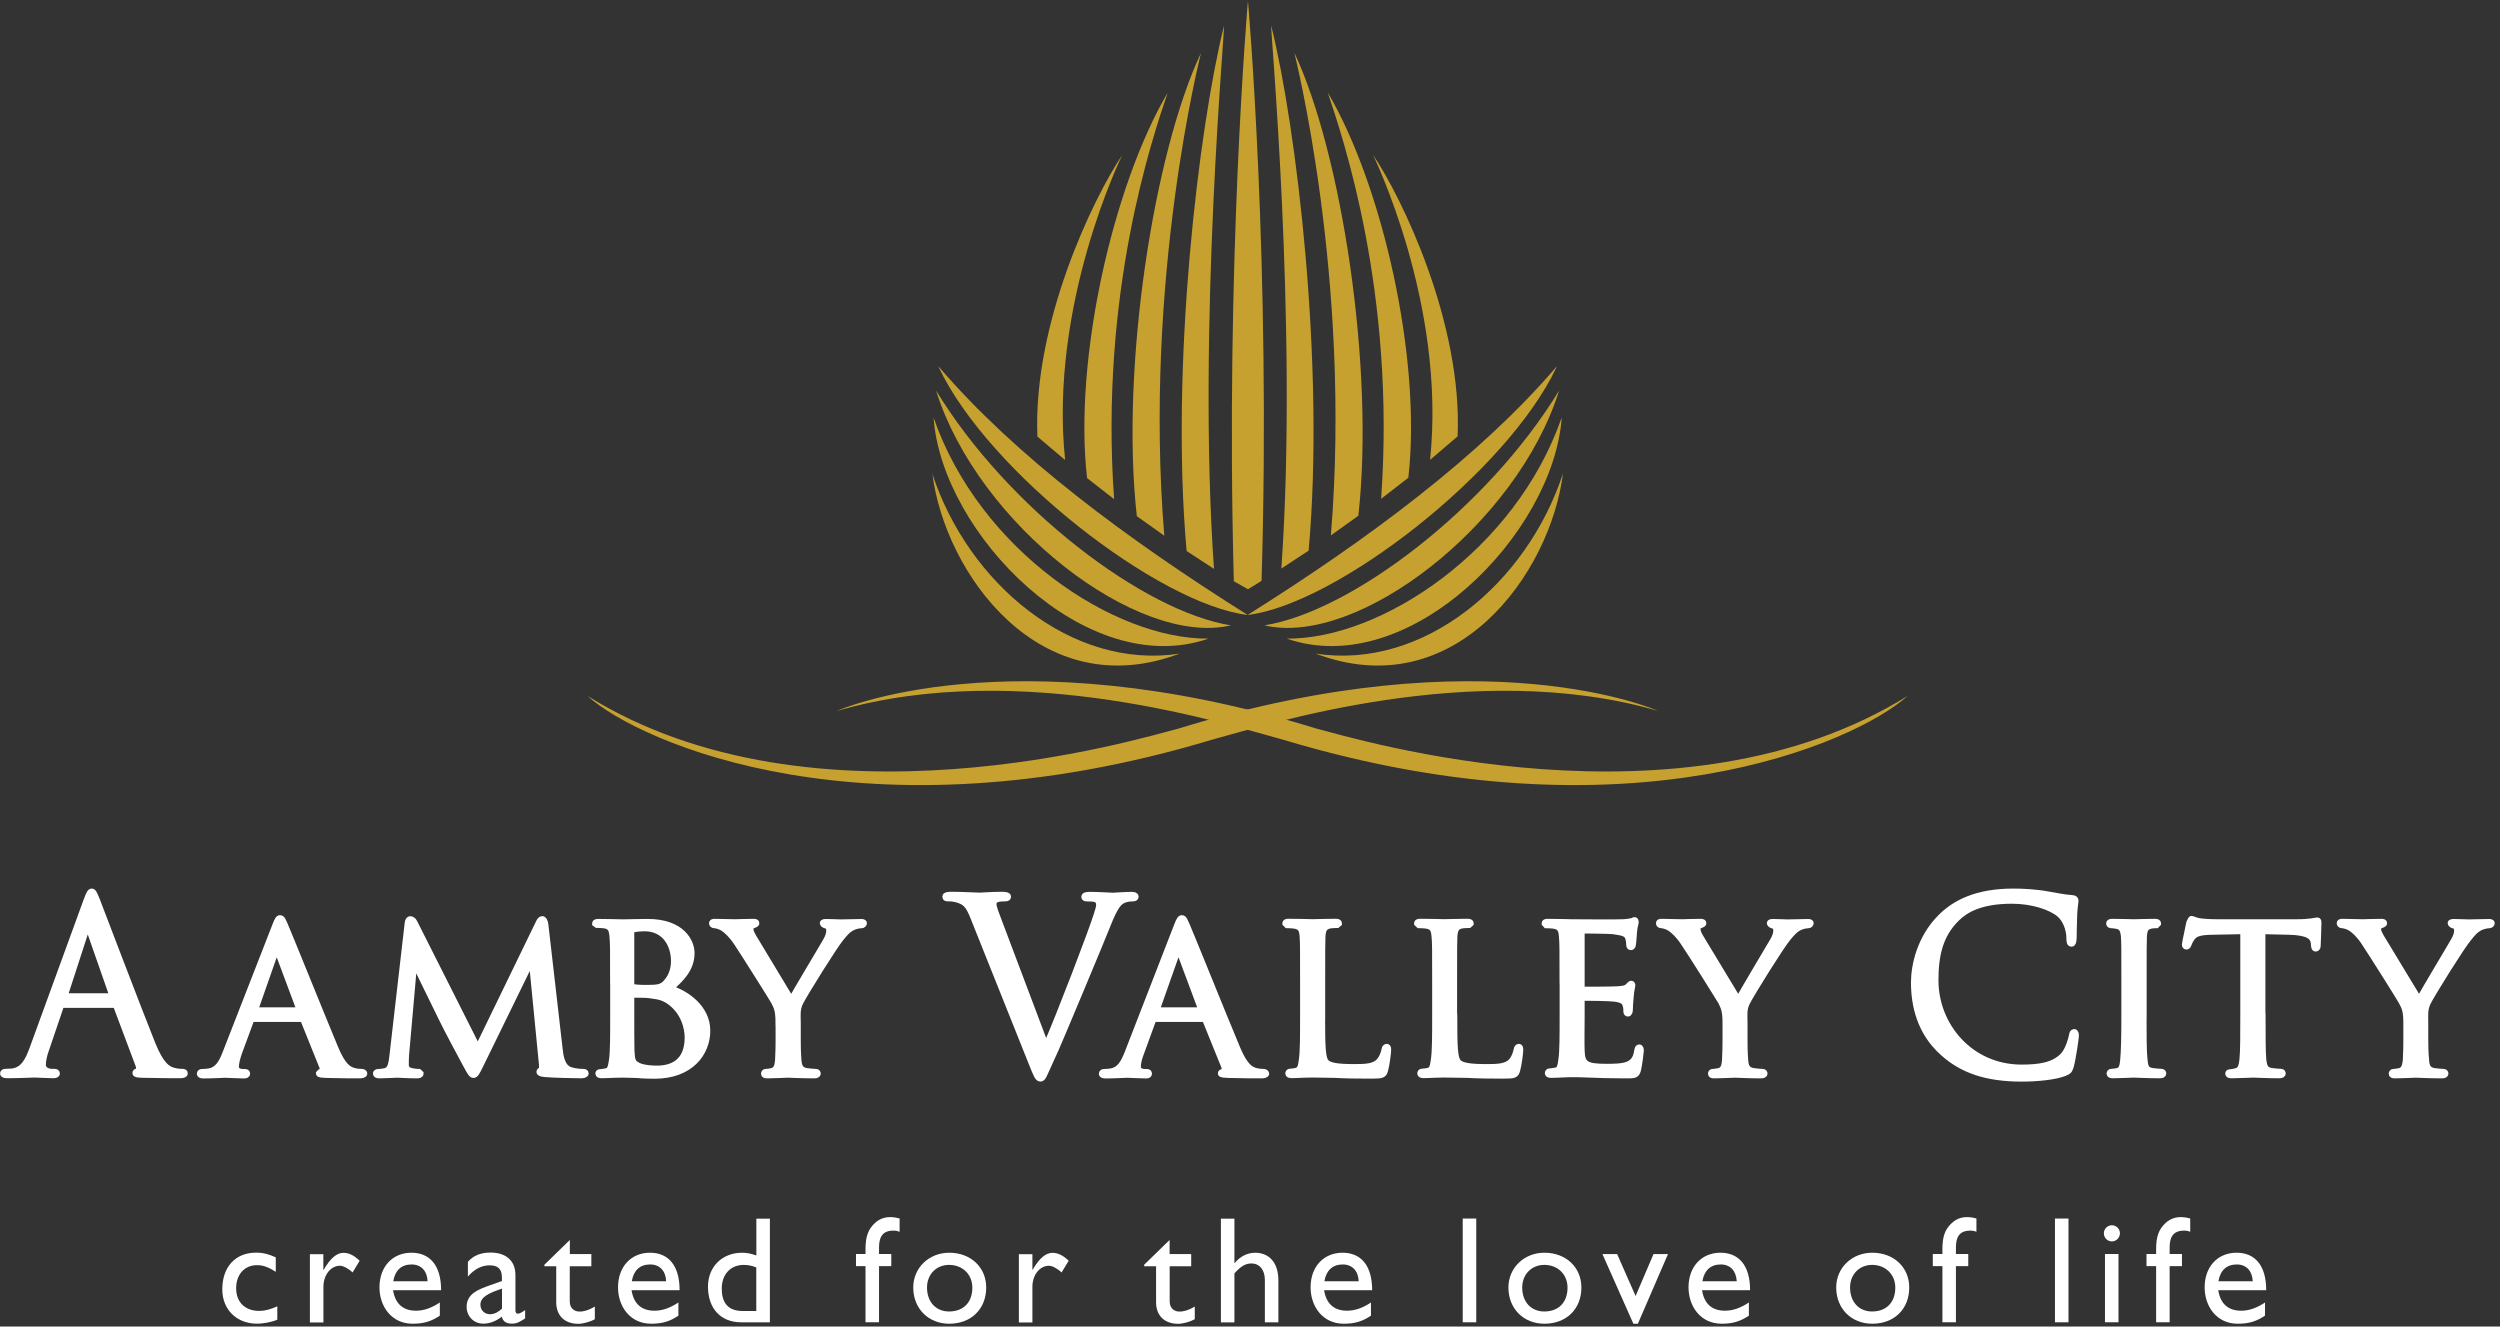 <svg width="294" height="156" viewBox="0 0 294 156" fill="none" xmlns="http://www.w3.org/2000/svg">
<rect x="0" y="0" width="294" height="156" fill="#333333" stroke="none"/>
<path d="M136.921 63.002C134.431 32.752 141.261 6.182 141.231 6.242C135.661 18.052 131.751 43.352 133.691 60.702L136.921 63.002Z" fill="#C7A12F"/>
<path d="M131.019 58.702C129.289 34.512 135.519 16.222 137.319 10.902C130.869 21.882 126.249 42.302 127.839 56.222L131.019 58.702Z" fill="#C7A12F"/>
<path d="M125.258 54.102C123.338 35.742 131.988 18.212 131.958 18.262C128.548 23.332 121.458 38.032 121.998 51.342L125.258 54.102Z" fill="#C7A12F"/>
<path d="M146.759 69.292L148.359 68.312C149.489 30.982 146.759 0.102 146.759 0.102C146.759 0.102 144.079 30.762 145.099 68.352L146.759 69.292Z" fill="#C7A12F"/>
<path d="M142.766 66.9C140.746 38.37 144.206 2.01 143.926 3.11C140.976 14.99 137.596 42.97 139.546 64.8L142.766 66.9Z" fill="#C7A12F"/>
<path d="M156.511 62.962C159.001 32.712 152.181 6.132 152.211 6.192C157.761 17.991 161.681 43.312 159.741 60.651L156.511 62.962Z" fill="#C7A12F"/>
<path d="M162.421 58.661C164.151 34.461 157.921 16.181 156.141 10.871C162.601 21.851 167.211 42.261 165.621 56.181L162.421 58.661Z" fill="#C7A12F"/>
<path d="M168.177 54.083C170.107 35.683 161.437 18.193 161.477 18.223C164.897 23.303 171.987 37.993 171.417 51.313L168.177 54.083Z" fill="#C7A12F"/>
<path d="M150.686 66.862C152.706 38.332 149.246 1.952 149.506 3.072C152.466 14.952 155.846 42.932 153.896 64.752L150.686 66.862Z" fill="#C7A12F"/>
<path d="M98.43 83.601C98.43 83.601 118.61 74.511 154.81 85.681C159.55 86.901 197.62 98.461 224.33 81.841C218.18 87.391 191.47 99.201 150.9 86.991C144.78 85.361 120.09 77.311 98.45 83.601" fill="#C7A12F"/>
<path d="M194.976 83.601C194.976 83.601 174.796 74.511 138.596 85.681C133.856 86.901 95.796 98.461 69.086 81.841C75.246 87.391 101.956 99.201 142.526 86.991C148.656 85.361 173.306 77.311 194.976 83.601Z" fill="#C7A12F"/>
<path d="M183.355 45.922C178.415 61.712 159.655 76.122 148.695 73.542C158.905 71.922 174.945 59.762 183.355 45.922Z" fill="#C7A12F"/>
<path d="M183.041 43.193C177.251 55.473 157.201 71.063 146.711 72.323C160.881 63.423 174.071 53.623 183.051 43.113" fill="#C7A12F"/>
<path d="M183.66 49.082C182.71 62.752 165.74 80.092 151.32 75.102C162.41 75.202 178.22 64.712 183.64 49.142" fill="#C7A12F"/>
<path d="M183.811 55.633C182.361 67.413 171.141 83.073 154.711 76.863C167.351 78.823 179.571 68.673 183.821 55.633" fill="#C7A12F"/>
<path d="M110.078 45.922C115.018 61.712 133.788 76.122 144.748 73.542C134.518 71.922 118.498 59.762 110.078 45.922Z" fill="#C7A12F"/>
<path d="M110.401 43.193C116.201 55.473 136.231 71.063 146.731 72.323C132.561 63.423 119.371 53.623 110.391 43.113" fill="#C7A12F"/>
<path d="M109.789 49.082C110.719 62.752 127.709 80.092 142.119 75.102C131.019 75.202 115.209 64.712 109.799 49.142" fill="#C7A12F"/>
<path d="M109.639 55.633C111.079 67.413 122.299 83.073 138.729 76.863C126.079 78.823 113.869 68.673 109.609 55.633" fill="#C7A12F"/>
<path d="M10.157 105.952C10.497 105.022 10.617 104.852 10.787 104.852C10.947 104.852 11.057 105.002 11.397 105.862C11.807 106.922 16.217 118.512 17.927 122.782C18.927 125.272 19.737 125.732 20.327 125.892C20.757 126.032 21.167 126.052 21.447 126.052C21.627 126.052 21.727 126.092 21.727 126.232C21.727 126.392 21.487 126.442 21.167 126.442C20.747 126.442 18.697 126.442 16.757 126.392C16.227 126.362 15.927 126.362 15.927 126.192C15.927 126.082 16.007 126.032 16.117 126.012C16.277 125.952 16.457 125.692 16.277 125.232L13.687 118.332C13.627 118.222 13.567 118.172 13.427 118.172H7.407C7.267 118.172 7.177 118.252 7.127 118.392L5.437 123.362C5.177 124.052 5.037 124.742 5.037 125.232C5.037 125.812 5.637 126.052 6.117 126.052H6.397C6.587 126.052 6.687 126.122 6.687 126.232C6.687 126.392 6.517 126.442 6.267 126.442C5.577 126.442 4.377 126.362 4.067 126.362C3.777 126.362 2.217 126.442 0.897 126.442C0.537 126.442 0.367 126.392 0.367 126.232C0.367 126.112 0.487 126.052 0.637 126.052C0.817 126.052 1.217 126.032 1.447 126.012C2.737 125.832 3.297 124.762 3.807 123.372L10.157 105.952ZM13.077 117.162C13.217 117.162 13.217 117.092 13.177 116.982L10.527 109.402C10.397 108.992 10.247 108.992 10.107 109.402L7.647 116.982C7.577 117.122 7.647 117.162 7.717 117.162H13.077Z" fill="white" stroke="white" stroke-width="0.712" stroke-miterlimit="10"/>
<path d="M32.35 108.9C32.65 108.1 32.77 107.98 32.93 107.98C33.2 107.98 33.28 108.31 33.53 108.84C33.97 109.85 37.94 119.69 39.45 123.31C40.35 125.45 41.01 125.75 41.56 125.93C41.93 126.03 42.29 126.06 42.54 126.06C42.68 126.06 42.84 126.13 42.84 126.26C42.84 126.4 42.56 126.46 42.28 126.46C41.92 126.46 40.08 126.46 38.38 126.41C37.9 126.38 37.51 126.38 37.51 126.24L37.67 126.07C37.82 126.02 38.06 125.83 37.9 125.44L35.69 119.96C35.62 119.86 35.6 119.82 35.46 119.82H29.77C29.65 119.82 29.57 119.88 29.5 120.02L28.1 123.82C27.89 124.43 27.74 125.02 27.74 125.44C27.74 125.91 28.15 126.07 28.58 126.07H28.8C28.99 126.07 29.06 126.15 29.06 126.27C29.06 126.41 28.91 126.47 28.69 126.47C28.1 126.47 26.74 126.39 26.48 126.39C26.22 126.39 25 126.47 23.97 126.47C23.67 126.47 23.5 126.42 23.5 126.27C23.5 126.15 23.61 126.07 23.72 126.07C23.89 126.07 24.26 126.05 24.46 126.02C25.57 125.88 26.06 125.04 26.53 123.82L32.35 108.9ZM35.1 118.82C35.22 118.82 35.22 118.76 35.19 118.65L32.75 112.11C32.6 111.76 32.48 111.76 32.33 112.11L30.04 118.65C30 118.76 30.04 118.82 30.11 118.82H35.1Z" fill="white" stroke="white" stroke-width="0.712" stroke-miterlimit="10"/>
<path d="M65.811 123.37C65.901 124.21 66.071 125.5 67.071 125.84C67.771 126.06 68.411 126.06 68.671 126.06C68.771 126.06 68.871 126.13 68.871 126.24C68.871 126.37 68.641 126.45 68.361 126.45C67.801 126.45 65.051 126.4 64.151 126.31C63.561 126.26 63.441 126.17 63.441 126.06C63.441 125.98 63.501 125.9 63.611 125.87C63.751 125.84 63.771 125.48 63.721 125.02L62.541 112.97H62.501L56.551 125.15C56.051 126.18 55.911 126.41 55.681 126.41C55.471 126.41 55.311 126.18 54.851 125.31C54.201 124.13 52.571 121.07 51.951 119.79C51.221 118.27 49.231 114.27 48.791 113.29H48.701L47.751 124.05C47.721 124.43 47.721 124.86 47.721 125.25C47.721 125.62 47.951 125.85 48.311 125.94C48.731 126.04 49.101 126.07 49.271 126.07L49.461 126.25C49.461 126.41 49.281 126.46 49.001 126.46C48.091 126.46 46.901 126.38 46.711 126.38C46.491 126.38 45.311 126.46 44.641 126.46C44.381 126.46 44.211 126.41 44.211 126.25C44.211 126.15 44.321 126.07 44.471 126.07C44.661 126.07 44.841 126.05 45.201 125.99C46.011 125.85 46.041 124.98 46.161 124.08L47.951 108.53C47.971 108.28 48.101 108.1 48.221 108.1C48.391 108.1 48.591 108.18 48.731 108.47L56.191 123.27L63.371 108.48C63.471 108.27 63.601 108.09 63.761 108.09C63.931 108.09 64.071 108.29 64.131 108.73L65.811 123.37Z" fill="white" stroke="white" stroke-width="0.712" stroke-miterlimit="10"/>
<path d="M72.104 115.322C72.104 111.602 72.104 110.932 72.034 110.182C71.974 109.372 71.844 108.912 71.024 108.812C70.824 108.792 70.414 108.762 70.184 108.762L69.984 108.612C69.984 108.472 70.104 108.422 70.384 108.422C71.504 108.422 73.114 108.472 73.244 108.472C73.834 108.472 74.994 108.422 76.144 108.422C80.264 108.422 81.324 110.802 81.324 112.072C81.324 113.942 80.094 115.122 78.824 116.242C80.694 116.802 83.174 118.522 83.174 121.202C83.174 123.872 81.184 126.502 76.984 126.502C76.534 126.502 75.644 126.492 74.854 126.412C74.074 126.392 73.364 126.372 73.254 126.372C73.204 126.372 72.754 126.392 72.254 126.392C71.754 126.412 71.154 126.442 70.764 126.442C70.504 126.442 70.374 126.392 70.374 126.242C70.374 126.152 70.424 126.092 70.564 126.092C70.784 126.092 71.094 126.012 71.324 125.982C71.794 125.902 71.854 125.362 71.974 124.672C72.114 123.682 72.114 121.802 72.114 119.502V115.322H72.104ZM74.234 115.832C74.234 115.992 74.294 116.052 74.404 116.082C74.544 116.102 74.994 116.182 75.914 116.182C77.274 116.182 77.814 116.152 78.324 115.562C78.854 114.982 79.264 114.172 79.264 113.012C79.264 111.192 78.254 109.162 75.804 109.162C75.514 109.162 74.934 109.192 74.534 109.282C74.314 109.342 74.234 109.392 74.234 109.542V115.832ZM74.234 118.462C74.234 120.312 74.234 123.172 74.254 123.542C74.334 124.692 74.334 124.962 75.094 125.342C75.774 125.642 76.814 125.672 77.254 125.672C78.884 125.672 80.874 125.052 80.874 121.992C80.874 120.932 80.454 118.882 78.524 117.642C77.664 117.112 76.894 117.132 76.304 117.022C76.004 116.972 74.774 116.972 74.374 116.972L74.234 117.132V118.462Z" fill="white" stroke="white" stroke-width="0.712" stroke-miterlimit="10"/>
<path d="M91.554 120.26C91.554 118.96 91.394 118.49 91.024 117.8C90.834 117.44 87.494 112.14 86.654 110.88C86.064 109.98 85.474 109.44 85.024 109.14C84.654 108.91 84.184 108.8 83.984 108.8C83.844 108.8 83.734 108.69 83.734 108.58C83.734 108.46 83.824 108.41 84.034 108.41C84.524 108.41 86.384 108.46 86.474 108.46C86.644 108.46 87.654 108.41 88.604 108.41C88.884 108.41 88.944 108.46 88.944 108.58C88.944 108.66 88.774 108.75 88.554 108.83C88.354 108.9 88.244 109.02 88.244 109.23C88.244 109.57 88.424 109.84 88.584 110.16L93.064 117.59C93.574 116.58 96.664 111.48 97.104 110.69C97.414 110.16 97.524 109.77 97.524 109.45C97.524 109.11 97.414 108.91 97.134 108.84C96.914 108.79 96.764 108.67 96.764 108.55C96.764 108.47 96.914 108.43 97.164 108.43C97.824 108.43 98.684 108.48 98.884 108.48C99.054 108.48 100.824 108.43 101.294 108.43C101.464 108.43 101.594 108.48 101.594 108.55C101.594 108.67 101.494 108.81 101.294 108.81C101.004 108.81 100.524 108.91 100.144 109.12C99.654 109.4 99.444 109.66 98.904 110.31C98.104 111.27 94.624 116.86 94.114 117.88C93.694 118.71 93.814 119.48 93.814 120.27V122.31C93.814 122.7 93.814 123.71 93.894 124.7C93.954 125.4 94.114 125.84 94.844 125.96C95.184 126.01 95.744 126.06 95.974 126.06C96.114 126.06 96.164 126.17 96.164 126.26C96.164 126.37 96.024 126.46 95.774 126.46C94.384 126.46 92.794 126.38 92.654 126.38C92.544 126.38 90.964 126.46 90.234 126.46C89.964 126.46 89.854 126.41 89.854 126.26C89.854 126.17 89.914 126.06 90.044 126.06C90.274 126.06 90.544 126.01 90.774 125.96C91.284 125.84 91.444 125.4 91.504 124.7C91.564 123.71 91.564 122.7 91.564 122.31V120.26H91.554Z" fill="white" stroke="white" stroke-width="0.712" stroke-miterlimit="10"/>
<path d="M123.01 123.03C124.64 119.28 128.4 109.48 129.01 107.47C129.15 107.05 129.26 106.66 129.26 106.4C129.26 106.16 129.18 105.9 128.89 105.76C128.57 105.65 128.15 105.65 127.84 105.65C127.66 105.65 127.52 105.62 127.52 105.48C127.52 105.31 127.7 105.24 128.15 105.24C129.26 105.24 130.56 105.34 130.9 105.34C131.05 105.34 132.27 105.24 133.07 105.24C133.38 105.24 133.55 105.31 133.55 105.44C133.55 105.58 133.44 105.65 133.21 105.65C133.01 105.65 132.4 105.65 131.86 105.99C131.5 106.24 131.08 106.72 130.32 108.61C130.02 109.4 128.61 112.77 127.18 116.21C125.46 120.3 124.21 123.34 123.55 124.71C122.77 126.4 122.66 126.84 122.37 126.84C122.04 126.84 121.9 126.45 121.36 125.11L114.48 107.9C113.87 106.33 113.45 106.03 112.46 105.75C112.04 105.64 111.57 105.64 111.39 105.64C111.22 105.64 111.18 105.56 111.18 105.43C111.18 105.27 111.46 105.23 111.91 105.23C113.26 105.23 114.84 105.33 115.19 105.33C115.47 105.33 116.73 105.23 117.79 105.23C118.3 105.23 118.54 105.3 118.54 105.43C118.54 105.57 118.47 105.64 118.27 105.64C117.96 105.64 117.46 105.66 117.19 105.77C116.89 105.91 116.83 106.13 116.83 106.33C116.83 106.71 117.17 107.56 117.59 108.66L123.01 123.03Z" fill="white" stroke="white" stroke-width="0.712" stroke-miterlimit="10"/>
<path d="M138.398 108.9C138.698 108.1 138.828 107.98 138.998 107.98C139.248 107.98 139.318 108.31 139.578 108.84C140.028 109.85 143.988 119.69 145.508 123.31C146.408 125.45 147.078 125.75 147.598 125.93C147.968 126.03 148.328 126.06 148.578 126.06C148.718 126.06 148.898 126.13 148.898 126.26C148.898 126.4 148.608 126.46 148.338 126.46C147.978 126.46 146.148 126.46 144.448 126.41C143.968 126.38 143.578 126.38 143.578 126.24C143.578 126.13 143.628 126.13 143.738 126.07C143.888 126.02 144.128 125.83 143.978 125.44L141.758 119.96C141.698 119.86 141.658 119.82 141.528 119.82H135.838C135.728 119.82 135.638 119.88 135.578 120.02L134.188 123.82C133.948 124.43 133.808 125.02 133.808 125.44C133.808 125.91 134.228 126.07 134.648 126.07H134.878C135.058 126.07 135.118 126.15 135.118 126.27C135.118 126.41 134.988 126.47 134.768 126.47C134.178 126.47 132.828 126.39 132.558 126.39C132.288 126.39 131.058 126.47 130.058 126.47C129.738 126.47 129.578 126.42 129.578 126.27C129.578 126.15 129.698 126.07 129.808 126.07C129.958 126.07 130.338 126.05 130.538 126.02C131.658 125.88 132.118 125.04 132.608 123.82L138.398 108.9ZM141.158 118.82C141.278 118.82 141.278 118.76 141.238 118.65L138.798 112.11C138.668 111.76 138.528 111.76 138.378 112.11L136.068 118.65C136.038 118.76 136.068 118.82 136.158 118.82H141.158Z" fill="white" stroke="white" stroke-width="0.712" stroke-miterlimit="10"/>
<path d="M155.476 119.582C155.476 123.082 155.526 124.512 155.966 124.932C156.366 125.342 157.326 125.492 159.256 125.492C160.546 125.492 161.636 125.472 162.226 124.762C162.536 124.402 162.736 123.892 162.826 123.412C162.846 123.242 162.936 123.112 163.076 123.112C163.196 123.112 163.246 123.212 163.246 123.472C163.246 123.732 163.076 125.162 162.886 125.852C162.726 126.402 162.626 126.492 161.306 126.492C159.536 126.492 158.166 126.472 157.036 126.402C155.906 126.382 155.066 126.362 154.346 126.362C154.226 126.362 153.796 126.362 153.336 126.382C152.836 126.402 152.296 126.432 151.906 126.432C151.646 126.432 151.506 126.382 151.506 126.232C151.506 126.142 151.566 126.032 151.716 126.032C151.926 126.032 152.236 125.982 152.446 125.932C152.936 125.812 152.996 125.362 153.096 124.672C153.246 123.682 153.246 121.802 153.246 119.502V115.302C153.246 111.582 153.246 110.912 153.196 110.162C153.136 109.342 152.996 108.962 152.176 108.842C151.986 108.822 151.566 108.792 151.356 108.792L151.156 108.592C151.156 108.452 151.276 108.402 151.546 108.402C152.656 108.402 154.196 108.452 154.346 108.452C154.446 108.452 156.296 108.402 157.066 108.402C157.316 108.402 157.466 108.452 157.466 108.592L157.256 108.772C157.076 108.772 156.726 108.792 156.436 108.822C155.716 108.972 155.566 109.332 155.516 110.162C155.486 110.922 155.486 111.592 155.486 115.302V119.582H155.476Z" fill="white" stroke="white" stroke-width="0.712" stroke-miterlimit="10"/>
<path d="M171.018 119.582C171.018 123.082 171.068 124.512 171.518 124.932C171.918 125.342 172.878 125.492 174.808 125.492C176.098 125.492 177.198 125.472 177.778 124.762C178.088 124.402 178.268 123.892 178.368 123.412C178.398 123.242 178.478 123.112 178.618 123.112C178.728 123.112 178.778 123.212 178.778 123.472C178.778 123.732 178.618 125.162 178.418 125.852C178.248 126.402 178.168 126.492 176.848 126.492C175.088 126.492 173.698 126.472 172.558 126.402C171.428 126.382 170.578 126.362 169.848 126.362C169.748 126.362 169.328 126.362 168.838 126.382C168.328 126.402 167.798 126.432 167.428 126.432C167.168 126.432 167.028 126.382 167.028 126.232C167.028 126.142 167.078 126.032 167.218 126.032C167.458 126.032 167.758 125.982 167.978 125.932C168.448 125.812 168.518 125.362 168.618 124.672C168.778 123.682 168.778 121.802 168.778 119.502V115.302C168.778 111.582 168.778 110.912 168.708 110.162C168.638 109.342 168.518 108.962 167.698 108.842C167.498 108.822 167.068 108.792 166.858 108.792L166.648 108.592C166.648 108.452 166.768 108.402 167.048 108.402C168.168 108.402 169.708 108.452 169.838 108.452C169.958 108.452 171.818 108.402 172.568 108.402C172.818 108.402 172.958 108.452 172.958 108.592L172.758 108.772C172.598 108.772 172.228 108.792 171.948 108.822C171.228 108.972 171.088 109.332 171.028 110.162C170.998 110.922 170.998 111.592 170.998 115.302V119.582H171.018Z" fill="white" stroke="white" stroke-width="0.712" stroke-miterlimit="10"/>
<path d="M183.758 115.321C183.758 111.601 183.758 110.931 183.688 110.171C183.638 109.361 183.488 108.971 182.678 108.851C182.488 108.831 182.058 108.801 181.828 108.801L181.648 108.601C181.648 108.461 181.758 108.411 182.018 108.411C183.148 108.411 184.758 108.461 184.888 108.461C185.058 108.461 190.228 108.501 190.788 108.461C191.258 108.451 191.708 108.361 191.908 108.331C192.018 108.301 192.128 108.211 192.248 108.211C192.328 108.211 192.358 108.331 192.358 108.441C192.358 108.601 192.218 108.891 192.158 109.561C192.128 109.791 192.088 110.851 192.018 111.131C192.008 111.251 191.908 111.381 191.798 111.381C191.658 111.381 191.598 111.281 191.598 111.091C191.598 110.911 191.568 110.511 191.458 110.241C191.288 109.841 191.038 109.681 189.688 109.501C189.268 109.451 186.408 109.421 186.118 109.421C186.018 109.421 185.998 109.501 185.998 109.681V116.141C185.998 116.331 185.998 116.391 186.118 116.391C186.448 116.391 189.688 116.391 190.258 116.341C190.858 116.291 191.218 116.261 191.468 115.991C191.628 115.841 191.748 115.691 191.818 115.691C191.908 115.691 191.958 115.741 191.958 115.901C191.958 116.031 191.818 116.411 191.768 117.201C191.708 117.691 191.668 118.561 191.668 118.741C191.668 118.941 191.608 119.191 191.438 119.191C191.328 119.191 191.268 119.111 191.268 118.971C191.268 118.741 191.268 118.491 191.158 118.171C191.068 117.841 190.858 117.561 189.888 117.441C189.228 117.351 186.578 117.331 186.168 117.331C186.028 117.331 185.998 117.421 185.998 117.501V119.491C185.998 120.301 185.958 123.091 185.998 123.561C186.048 125.151 186.498 125.461 188.948 125.461C189.588 125.461 190.768 125.461 191.408 125.201C192.058 124.931 192.398 124.511 192.538 123.561C192.598 123.271 192.648 123.181 192.778 123.181C192.918 123.181 192.958 123.371 192.958 123.561C192.958 123.731 192.748 125.361 192.618 125.851C192.448 126.461 192.198 126.461 191.238 126.461C189.388 126.461 187.968 126.411 186.958 126.371C185.908 126.321 185.268 126.321 184.908 126.321C184.838 126.321 184.398 126.321 183.848 126.351C183.368 126.371 182.808 126.401 182.418 126.401C182.168 126.401 182.028 126.351 182.028 126.201C182.028 126.111 182.088 126.001 182.218 126.001C182.448 126.001 182.748 125.921 182.978 125.901C183.458 125.811 183.518 125.341 183.618 124.641C183.768 123.651 183.768 121.771 183.768 119.471V115.321H183.758Z" fill="white" stroke="white" stroke-width="0.712" stroke-miterlimit="10"/>
<path d="M202.924 120.26C202.924 118.96 202.744 118.49 202.394 117.8C202.194 117.44 198.864 112.14 198.004 110.88C197.424 109.98 196.824 109.44 196.384 109.14C196.014 108.91 195.544 108.8 195.344 108.8C195.194 108.8 195.094 108.69 195.094 108.58C195.094 108.46 195.164 108.41 195.394 108.41C195.874 108.41 197.734 108.46 197.834 108.46C197.994 108.46 199.014 108.41 199.974 108.41C200.244 108.41 200.314 108.46 200.314 108.58C200.314 108.66 200.144 108.75 199.914 108.83C199.714 108.9 199.624 109.02 199.624 109.23C199.624 109.57 199.774 109.84 199.944 110.16L204.434 117.59C204.934 116.58 208.014 111.48 208.464 110.69C208.784 110.16 208.894 109.77 208.894 109.45C208.894 109.11 208.784 108.91 208.494 108.84C208.274 108.79 208.134 108.67 208.134 108.55C208.134 108.47 208.274 108.43 208.514 108.43C209.174 108.43 210.034 108.48 210.234 108.48C210.404 108.48 212.164 108.43 212.644 108.43C212.814 108.43 212.934 108.48 212.934 108.55C212.934 108.67 212.824 108.81 212.644 108.81C212.364 108.81 211.884 108.91 211.494 109.12C211.024 109.4 210.804 109.66 210.254 110.31C209.444 111.27 205.964 116.86 205.454 117.88C205.024 118.71 205.154 119.48 205.154 120.27V122.31C205.154 122.7 205.154 123.71 205.234 124.7C205.284 125.4 205.454 125.84 206.194 125.96C206.534 126.01 207.084 126.06 207.314 126.06C207.444 126.06 207.504 126.17 207.504 126.26C207.504 126.37 207.364 126.46 207.124 126.46C205.744 126.46 204.154 126.38 204.014 126.38C203.904 126.38 202.324 126.46 201.604 126.46C201.314 126.46 201.214 126.41 201.214 126.26C201.214 126.17 201.274 126.06 201.404 126.06C201.624 126.06 201.924 126.01 202.144 125.96C202.654 125.84 202.814 125.4 202.864 124.7C202.924 123.71 202.924 122.7 202.924 122.31V120.26Z" fill="white" stroke="white" stroke-width="0.712" stroke-miterlimit="10"/>
<path d="M228.486 123.802C225.756 121.372 225.086 118.182 225.086 115.522C225.086 113.632 225.736 110.342 228.236 107.852C229.916 106.172 232.466 104.852 236.776 104.852C237.906 104.852 239.476 104.932 240.846 105.192C241.916 105.382 242.816 105.562 243.706 105.622C244.006 105.652 244.076 105.762 244.076 105.922C244.076 106.142 243.986 106.482 243.926 107.482C243.876 108.412 243.876 109.942 243.856 110.382C243.826 110.802 243.766 110.972 243.606 110.972C243.416 110.972 243.366 110.772 243.366 110.382C243.366 109.282 242.926 108.132 242.196 107.512C241.226 106.682 239.066 105.922 236.606 105.922C232.866 105.922 231.126 107.012 230.136 107.982C228.106 109.932 227.606 112.422 227.606 115.282C227.606 120.652 231.736 125.552 237.736 125.552C239.836 125.552 241.496 125.302 242.616 124.152C243.196 123.542 243.566 122.302 243.656 121.802C243.716 121.482 243.766 121.372 243.926 121.372C244.076 121.372 244.126 121.572 244.126 121.802C244.126 121.992 243.786 124.432 243.526 125.382C243.346 125.932 243.296 125.972 242.786 126.192C241.666 126.642 239.526 126.842 237.736 126.842C233.546 126.842 230.696 125.812 228.486 123.802Z" fill="white" stroke="white" stroke-width="0.712" stroke-miterlimit="10"/>
<path d="M252.079 119.52C252.079 121.82 252.079 123.69 252.199 124.69C252.269 125.39 252.349 125.83 253.079 125.95C253.459 126 253.989 126.05 254.199 126.05C254.349 126.05 254.399 126.16 254.399 126.25C254.399 126.36 254.289 126.45 253.999 126.45C252.629 126.45 251.029 126.37 250.919 126.37C250.779 126.37 249.229 126.45 248.469 126.45C248.229 126.45 248.089 126.4 248.089 126.25C248.089 126.16 248.149 126.05 248.279 126.05C248.509 126.05 248.819 126 249.039 125.95C249.509 125.83 249.619 125.39 249.689 124.69C249.789 123.7 249.829 121.82 249.829 119.52V115.32C249.829 111.6 249.829 110.93 249.779 110.17C249.719 109.36 249.509 109 248.989 108.89C248.709 108.83 248.399 108.8 248.239 108.8C248.119 108.8 248.039 108.69 248.039 108.6C248.039 108.46 248.159 108.41 248.439 108.41C249.239 108.41 250.789 108.46 250.929 108.46C251.039 108.46 252.639 108.41 253.399 108.41C253.679 108.41 253.789 108.46 253.789 108.6L253.599 108.8C253.429 108.8 253.249 108.8 252.979 108.85C252.299 109 252.169 109.33 252.119 110.17C252.089 110.93 252.089 111.6 252.089 115.32V119.52H252.079Z" fill="white" stroke="white" stroke-width="0.712" stroke-miterlimit="10"/>
<path d="M266.075 119.52C266.075 121.82 266.075 123.69 266.165 124.69C266.265 125.39 266.365 125.83 267.125 125.95C267.465 126 268.015 126.05 268.245 126.05C268.405 126.05 268.445 126.16 268.445 126.25C268.445 126.36 268.325 126.45 268.045 126.45C266.715 126.45 265.125 126.37 264.985 126.37C264.865 126.37 263.175 126.45 262.435 126.45C262.165 126.45 262.045 126.4 262.045 126.25C262.045 126.16 262.105 126.1 262.255 126.1C262.455 126.1 262.745 126.03 262.975 125.97C263.485 125.86 263.625 125.39 263.705 124.69C263.815 123.7 263.815 121.82 263.815 119.52V109.5L260.245 109.57C258.715 109.59 258.115 109.77 257.755 110.32C257.465 110.74 257.445 110.91 257.355 111.09C257.295 111.28 257.215 111.31 257.105 111.31C257.055 111.31 256.945 111.25 256.945 111.1C256.945 110.85 257.445 108.71 257.465 108.52C257.535 108.39 257.645 108.07 257.725 108.07C257.895 108.07 258.145 108.28 258.815 108.36C259.525 108.45 260.475 108.46 260.765 108.46H270.065C270.885 108.46 271.435 108.41 271.825 108.36C272.195 108.31 272.415 108.25 272.525 108.25C272.645 108.25 272.645 108.39 272.645 108.52C272.645 109.26 272.555 110.97 272.555 111.25C272.555 111.44 272.435 111.55 272.325 111.55C272.215 111.55 272.155 111.48 272.125 111.13L272.105 110.89C272.015 110.16 271.475 109.62 269.125 109.57L266.055 109.5V119.52H266.075Z" fill="white" stroke="white" stroke-width="0.712" stroke-miterlimit="10"/>
<path d="M282.988 120.26C282.988 118.96 282.818 118.49 282.428 117.8C282.248 117.44 278.908 112.14 278.068 110.88C277.488 109.98 276.898 109.44 276.448 109.14C276.078 108.91 275.608 108.8 275.398 108.8C275.268 108.8 275.148 108.69 275.148 108.58C275.148 108.46 275.228 108.41 275.468 108.41C275.938 108.41 277.798 108.46 277.898 108.46C278.068 108.46 279.068 108.41 280.028 108.41C280.308 108.41 280.368 108.46 280.368 108.58C280.368 108.66 280.208 108.75 279.968 108.83C279.768 108.9 279.658 109.02 279.658 109.23C279.658 109.57 279.828 109.84 279.998 110.16L284.498 117.59C284.998 116.58 288.088 111.48 288.528 110.69C288.848 110.16 288.958 109.77 288.958 109.45C288.958 109.11 288.848 108.91 288.568 108.84C288.348 108.79 288.198 108.67 288.198 108.55C288.198 108.47 288.338 108.43 288.598 108.43C289.248 108.43 290.108 108.48 290.308 108.48C290.478 108.48 292.238 108.43 292.708 108.43C292.888 108.43 293.028 108.48 293.028 108.55C293.028 108.67 292.918 108.81 292.708 108.81C292.448 108.81 291.968 108.91 291.568 109.12C291.088 109.4 290.858 109.66 290.328 110.31C289.508 111.27 286.028 116.86 285.518 117.88C285.108 118.71 285.208 119.48 285.208 120.27V122.31C285.208 122.7 285.208 123.71 285.308 124.7C285.358 125.4 285.518 125.84 286.258 125.96C286.598 126.01 287.158 126.06 287.378 126.06C287.518 126.06 287.578 126.17 287.578 126.26C287.578 126.37 287.458 126.46 287.198 126.46C285.818 126.46 284.218 126.38 284.078 126.38C283.968 126.38 282.398 126.46 281.658 126.46C281.368 126.46 281.268 126.41 281.268 126.26C281.268 126.17 281.328 126.06 281.478 126.06C281.698 126.06 281.968 126.01 282.198 125.96C282.698 125.84 282.848 125.4 282.928 124.7C282.988 123.71 282.988 122.7 282.988 122.31V120.26Z" fill="white" stroke="white" stroke-width="0.712" stroke-miterlimit="10"/>
<path d="M32.431 149.573C31.511 148.973 30.911 148.783 30.221 148.783C28.761 148.783 27.771 149.873 27.771 151.493C27.771 153.163 28.841 154.163 30.481 154.163C31.161 154.163 31.811 153.982 32.611 153.622V155.193C32.071 155.443 31.051 155.663 30.221 155.663C27.831 155.663 26.141 154.003 26.141 151.633C26.141 148.983 27.681 147.312 30.111 147.312C31.041 147.312 31.661 147.523 32.431 147.863V149.573Z" fill="white"/>
<path d="M38.025 147.482V149.322H38.065C38.875 147.922 39.635 147.332 40.385 147.332C41.035 147.332 41.635 147.632 42.295 148.262L41.465 149.642C40.985 149.172 40.355 148.852 39.985 148.852C38.895 148.852 38.035 149.932 38.035 151.322V155.522H36.445V147.492H38.025V147.482Z" fill="white"/>
<path d="M51.725 154.72C50.755 155.37 49.885 155.67 48.525 155.67C46.025 155.67 44.625 153.61 44.625 151.39C44.625 148.96 46.165 147.32 48.385 147.32C50.505 147.32 51.875 148.76 51.875 151.73H46.225C46.475 153.32 47.395 154.14 48.925 154.14C49.885 154.14 50.795 153.79 51.725 153.17V154.72ZM50.285 150.68C50.235 149.47 49.535 148.7 48.405 148.7C47.185 148.7 46.455 149.41 46.245 150.68H50.285Z" fill="white"/>
<path d="M61.765 155.041C61.035 155.521 60.725 155.661 60.225 155.661C59.525 155.661 59.155 155.411 59.005 154.841C58.305 155.391 57.575 155.661 56.835 155.661C55.655 155.661 54.875 154.731 54.875 153.691C54.875 152.101 56.325 151.621 57.615 151.151L59.025 150.651V150.221C59.025 149.221 58.535 148.801 57.575 148.801C56.685 148.801 55.795 149.221 55.025 150.121V148.391C55.655 147.661 56.535 147.301 57.695 147.301C59.325 147.301 60.615 148.111 60.615 149.951V154.081C60.615 154.381 60.725 154.491 60.915 154.491C61.075 154.491 61.395 154.331 61.755 154.061V155.041H61.765ZM59.035 151.541C57.675 152.001 56.495 152.471 56.495 153.421C56.495 154.081 56.975 154.551 57.635 154.551C58.145 154.551 58.605 154.301 59.035 153.891V151.541Z" fill="white"/>
<path d="M67.003 147.48H69.543V148.91H67.003V153.03C67.003 153.98 67.683 154.24 68.143 154.24C68.713 154.24 69.303 154.05 69.953 153.65V155.14C69.403 155.45 68.543 155.68 68.023 155.68C66.283 155.68 65.413 154.61 65.413 153.15V148.91H64.023V148.73L67.013 145.82V147.48H67.003Z" fill="white"/>
<path d="M79.78 154.72C78.82 155.37 77.94 155.67 76.58 155.67C74.07 155.67 72.68 153.61 72.68 151.39C72.68 148.96 74.22 147.32 76.44 147.32C78.56 147.32 79.92 148.76 79.92 151.73H74.27C74.52 153.32 75.43 154.14 76.97 154.14C77.94 154.14 78.85 153.79 79.78 153.17V154.72ZM78.34 150.68C78.29 149.47 77.6 148.7 76.46 148.7C75.24 148.7 74.51 149.41 74.3 150.68H78.34Z" fill="white"/>
<path d="M90.538 155.503H87.158C84.758 155.503 83.258 153.883 83.258 151.303C83.258 148.983 84.918 147.323 87.268 147.323C87.808 147.323 88.308 147.413 88.948 147.643V143.312H90.538V155.503ZM88.948 149.053C88.408 148.843 87.998 148.753 87.458 148.753C85.918 148.753 84.878 149.862 84.878 151.542C84.878 153.052 85.488 154.173 87.328 154.173H88.938V149.053H88.948Z" fill="white"/>
<path d="M105.784 144.861C105.514 144.751 105.354 144.721 105.064 144.721C103.784 144.721 103.374 145.471 103.374 146.701V147.471H104.814V148.901H103.374V155.501H101.784V148.901H100.664V147.471H101.784V146.881C101.784 145.311 102.164 144.551 102.804 143.911C103.484 143.231 104.394 142.911 105.794 143.291V144.861H105.784Z" fill="white"/>
<path d="M115.978 151.41C115.978 153.95 114.198 155.67 111.638 155.67C109.168 155.67 107.398 153.88 107.398 151.41C107.398 149.1 109.238 147.32 111.638 147.32C114.148 147.32 115.978 149.03 115.978 151.41ZM109.018 151.41C109.018 153.11 110.068 154.23 111.608 154.23C113.298 154.23 114.348 153.16 114.348 151.43C114.348 149.87 113.198 148.75 111.608 148.75C110.108 148.75 109.018 149.87 109.018 151.41Z" fill="white"/>
<path d="M121.41 147.482V149.322H121.44C122.24 147.922 123.02 147.332 123.77 147.332C124.41 147.332 125.02 147.632 125.68 148.262L124.84 149.642C124.36 149.172 123.73 148.852 123.36 148.852C122.27 148.852 121.41 149.932 121.41 151.322V155.522H119.82V147.492H121.41V147.482Z" fill="white"/>
<path d="M137.555 147.48H140.085V148.91H137.555V153.03C137.555 153.98 138.225 154.24 138.695 154.24C139.265 154.24 139.855 154.05 140.505 153.65V155.14C139.945 155.45 139.095 155.68 138.565 155.68C136.835 155.68 135.955 154.61 135.955 153.15V148.91H134.555V148.73L137.545 145.82V147.48H137.555Z" fill="white"/>
<path d="M145.168 148.533H145.208C145.808 147.763 146.708 147.323 147.598 147.323C149.178 147.323 150.338 148.392 150.338 150.592V155.503H148.748V150.533C148.748 149.353 148.138 148.583 147.168 148.583C146.478 148.583 145.918 148.903 145.168 149.753V155.512H143.578V143.312H145.168V148.533Z" fill="white"/>
<path d="M161.225 154.72C160.255 155.37 159.385 155.67 158.025 155.67C155.525 155.67 154.125 153.61 154.125 151.39C154.125 148.96 155.665 147.32 157.885 147.32C160.005 147.32 161.365 148.76 161.365 151.73H155.715C155.965 153.32 156.885 154.14 158.415 154.14C159.385 154.14 160.295 153.79 161.225 153.17V154.72ZM159.785 150.68C159.735 149.47 159.035 148.7 157.915 148.7C156.695 148.7 155.965 149.41 155.745 150.68H159.785Z" fill="white"/>
<path d="M173.606 143.301H172.016V155.501H173.606V143.301Z" fill="white"/>
<path d="M185.971 151.41C185.971 153.95 184.201 155.67 181.621 155.67C179.151 155.67 177.391 153.88 177.391 151.41C177.391 149.1 179.231 147.32 181.621 147.32C184.151 147.32 185.971 149.03 185.971 151.41ZM179.011 151.41C179.011 153.11 180.061 154.23 181.611 154.23C183.291 154.23 184.341 153.16 184.341 151.43C184.341 149.87 183.201 148.75 181.611 148.75C180.111 148.75 179.011 149.87 179.011 151.41Z" fill="white"/>
<path d="M188.445 147.48H190.175L192.345 152.41L194.455 147.48H196.155L192.615 155.67H192.085L188.445 147.48Z" fill="white"/>
<path d="M205.67 154.72C204.7 155.37 203.82 155.67 202.47 155.67C199.97 155.67 198.57 153.61 198.57 151.39C198.57 148.96 200.11 147.32 202.32 147.32C204.45 147.32 205.81 148.76 205.81 151.73H200.16C200.41 153.32 201.32 154.14 202.86 154.14C203.82 154.14 204.74 153.79 205.67 153.17V154.72ZM204.24 150.68C204.18 149.47 203.49 148.7 202.37 148.7C201.15 148.7 200.42 149.41 200.2 150.68H204.24Z" fill="white"/>
<path d="M224.527 151.41C224.527 153.95 222.757 155.67 220.177 155.67C217.707 155.67 215.938 153.88 215.938 151.41C215.938 149.1 217.777 147.32 220.177 147.32C222.707 147.32 224.527 149.03 224.527 151.41ZM217.568 151.41C217.568 153.11 218.618 154.23 220.158 154.23C221.838 154.23 222.887 153.16 222.887 151.43C222.887 149.87 221.738 148.75 220.158 148.75C218.658 148.75 217.568 149.87 217.568 151.41Z" fill="white"/>
<path d="M232.427 144.861C232.157 144.751 231.997 144.721 231.717 144.721C230.427 144.721 230.017 145.471 230.017 146.701V147.471H231.467V148.901H230.017V155.501H228.427V148.901H227.297V147.471H228.427V146.881C228.427 145.311 228.797 144.551 229.447 143.911C230.127 143.231 231.037 142.911 232.427 143.291V144.861Z" fill="white"/>
<path d="M243.254 143.301H241.664V155.501H243.254V143.301Z" fill="white"/>
<path d="M248.354 145.99C247.834 145.99 247.414 145.56 247.414 145.04C247.414 144.52 247.844 144.09 248.354 144.09C248.874 144.09 249.304 144.52 249.304 145.04C249.294 145.56 248.874 145.99 248.354 145.99ZM249.134 155.5H247.544V147.47H249.134V155.5Z" fill="white"/>
<path d="M257.57 144.861C257.3 144.751 257.14 144.721 256.85 144.721C255.57 144.721 255.15 145.471 255.15 146.701V147.471H256.6V148.901H255.15V155.501H253.56V148.901H252.43V147.471H253.56V146.881C253.56 145.311 253.94 144.551 254.58 143.911C255.27 143.231 256.17 142.911 257.57 143.291V144.861Z" fill="white"/>
<path d="M266.356 154.72C265.396 155.37 264.516 155.67 263.156 155.67C260.656 155.67 259.266 153.61 259.266 151.39C259.266 148.96 260.806 147.32 263.016 147.32C265.146 147.32 266.506 148.76 266.506 151.73H260.866C261.116 153.32 262.026 154.14 263.566 154.14C264.526 154.14 265.446 153.79 266.366 153.17V154.72H266.356ZM264.926 150.68C264.866 149.47 264.176 148.7 263.046 148.7C261.836 148.7 261.096 149.41 260.886 150.68H264.926Z" fill="white"/>
</svg>
